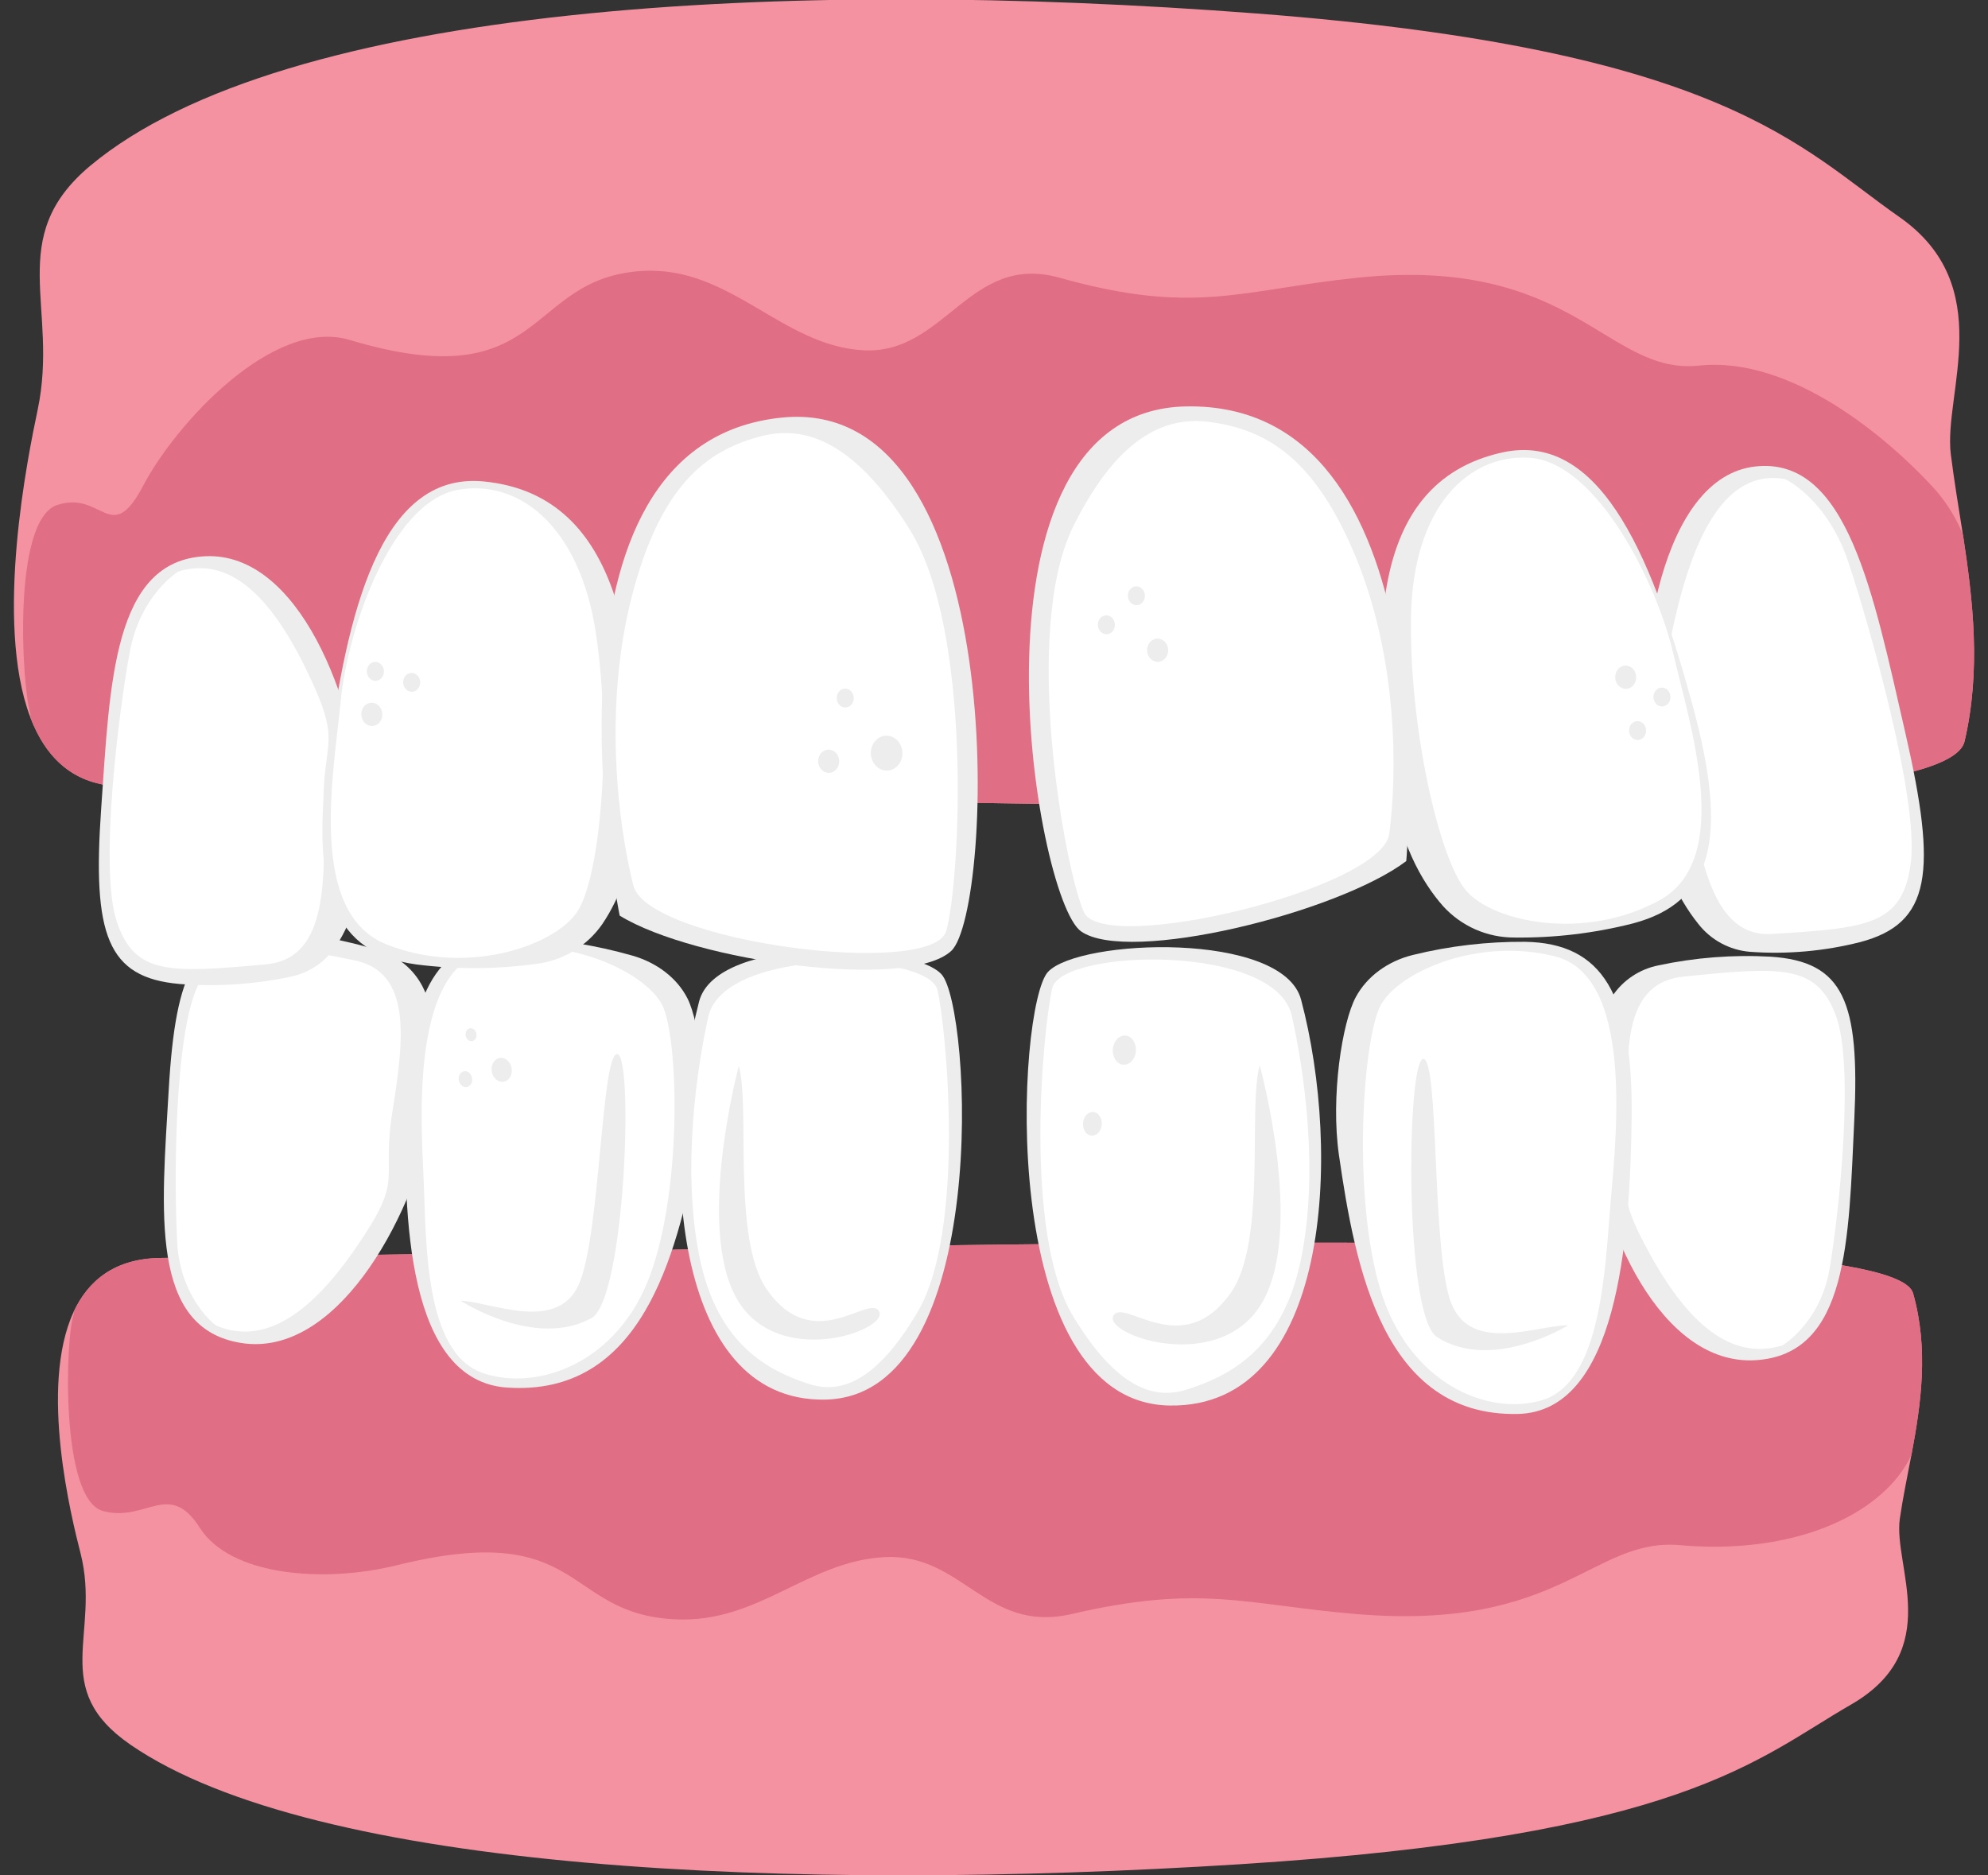 <svg xmlns="http://www.w3.org/2000/svg" width="106" height="100" viewBox="0 0 106 100" fill="none"><rect x="0" y="0" width="106" height="100" fill="#333333" stroke="none"/><g id="original (3)" clip-path="url(#clip0_1912_48226)"><g id="Gapped Teeth"><path id="Vector" d="M102.004 68.959C100.804 64.686 44.563 66.661 8.568 67.076C6.129 67.104 4.703 68.269 3.917 69.969C2.079 73.975 3.807 80.921 4.297 82.835C5.384 87.129 2.584 90.022 6.962 93.035C16.797 99.799 42.199 100.912 66.102 99.406C89.792 97.911 93.664 93.785 98.686 90.898C103.708 88.012 100.933 83.505 101.299 80.98C101.456 79.888 101.694 78.757 101.915 77.585C102.429 74.859 102.847 71.941 102.004 68.959Z" fill="#F492A1"></path><path id="Vector_2" d="M102.006 68.959C100.805 64.686 44.564 66.661 8.569 67.076C6.131 67.104 4.704 68.269 3.918 69.969C3.93 70.044 3.936 70.084 3.936 70.084C3.488 71.209 3.194 79.938 5.486 80.569C7.778 81.199 9.012 78.886 10.652 81.464C12.293 84.042 17.28 84.425 21.167 83.46C31.212 80.98 29.995 86.063 36.006 86.347C40.476 86.559 43.059 83.223 47.203 83.028C51.347 82.833 52.582 87.12 57.143 86.063C64.056 84.458 66.375 85.561 72.287 86.063C83.277 86.995 84.877 81.978 89.581 82.392C94.284 82.807 98.133 81.603 100.316 79.661C100.983 79.086 101.528 78.382 101.917 77.592C102.431 74.859 102.849 71.941 102.006 68.959Z" fill="#E06E84"></path><path id="Vector_3" d="M85.97 53.115C86.252 52.693 86.614 52.332 87.036 52.05C87.457 51.769 87.931 51.574 88.428 51.476C90.388 51.057 92.395 50.901 94.396 51.012C98.315 51.263 99.17 53.404 98.869 59.745C98.568 66.085 98.573 72.246 93.584 72.53C88.595 72.814 85.296 65.562 84.678 59.767C84.326 56.459 85.174 54.332 85.97 53.115Z" fill="#EDEDED"></path><path id="Vector_4" d="M95.043 71.737C92.592 72.483 90.305 71.041 88.059 67.025C85.814 63.01 87.084 63.611 86.873 59.762C86.662 55.912 86.6 52.392 89.772 52.073C94.963 51.55 96.841 51.411 97.875 54.111C98.91 56.811 98.049 64.737 97.555 67.646C97.06 70.555 95.043 71.737 95.043 71.737Z" fill="white"></path><path id="Vector_5" d="M22.531 52.606C22.299 52.155 21.979 51.755 21.59 51.428C21.201 51.102 20.752 50.857 20.267 50.707C18.359 50.098 16.378 49.751 14.377 49.674C10.451 49.561 9.371 51.657 8.995 58.126C8.619 64.596 7.95 70.858 12.888 71.615C17.826 72.373 21.878 65.324 23.111 59.486C23.808 56.166 23.192 53.925 22.531 52.606Z" fill="#EDEDED"></path><path id="Vector_6" d="M11.515 70.68C13.873 71.669 16.305 70.417 18.967 66.55C21.628 62.683 20.303 63.172 20.923 59.281C21.543 55.389 21.984 51.818 18.859 51.197C13.751 50.177 11.891 49.857 10.578 52.503C9.264 55.149 9.278 63.287 9.452 66.287C9.626 69.286 11.515 70.68 11.515 70.68Z" fill="white"></path><path id="Vector_7" d="M72.29 53.169C72.885 52.062 74.005 51.242 75.354 50.916C77.301 50.438 79.299 50.205 81.304 50.219C85.452 50.284 87.08 53.019 86.999 59.626C86.917 66.233 86.218 75.282 80.931 75.395C73.756 75.55 72.26 67.593 71.393 61.594C70.942 58.457 71.567 54.511 72.29 53.169Z" fill="#EDEDED"></path><path id="Vector_8" d="M82.237 74.657C79.314 75.538 75.076 73.751 73.581 68.698C72.087 63.644 72.679 55.368 73.614 53.609C74.55 51.85 78.758 49.951 82.913 50.996C87.067 52.041 86.207 60.322 85.886 64.003C85.583 67.466 85.439 73.692 82.237 74.657Z" fill="white"></path><path id="Vector_9" d="M83.616 70.668C82.008 70.651 78.439 72.197 77.38 69.49C76.321 66.784 76.751 56.376 75.879 56.468C75.006 56.56 74.856 70.165 76.621 71.295C79.559 73.176 83.616 70.668 83.616 70.668Z" fill="#EDEDED"></path><path id="Vector_10" d="M84.638 58.852C84.893 58.796 85.046 58.507 84.979 58.206C84.913 57.906 84.653 57.708 84.398 57.764C84.144 57.82 83.991 58.109 84.057 58.41C84.124 58.71 84.384 58.908 84.638 58.852Z" fill="white"></path><path id="Vector_11" d="M83.285 55.352C83.599 55.283 83.787 54.927 83.706 54.557C83.624 54.187 83.304 53.943 82.99 54.012C82.676 54.081 82.488 54.437 82.57 54.807C82.651 55.177 82.972 55.421 83.285 55.352Z" fill="white"></path><path id="Vector_12" d="M69.373 53.303C68.398 49.634 57.544 50.059 55.882 51.819C54.22 53.578 53.039 74.812 62.372 74.946C70.955 75.076 71.547 61.458 69.373 53.303Z" fill="#EDEDED"></path><path id="Vector_13" d="M68.874 54.149C67.991 50.277 56.607 50.604 56.111 52.682C55.614 54.761 54.543 65.747 57.214 70.178C59.884 74.61 62.021 74.514 63.382 74.063C65.383 73.399 68.339 72.079 69.355 67.212C70.36 62.406 69.49 56.865 68.874 54.149Z" fill="white"></path><path id="Vector_14" d="M67.168 56.807C66.533 59.016 67.552 66.186 65.634 68.924C63.035 72.638 59.886 69.143 59.363 70.168C58.84 71.192 65.076 73.355 67.322 69.413C69.567 65.471 67.168 56.807 67.168 56.807Z" fill="#EDEDED"></path><path id="Vector_15" d="M58.746 59.958C58.77 59.61 58.566 59.312 58.291 59.293C58.015 59.274 57.772 59.541 57.748 59.89C57.724 60.238 57.928 60.536 58.204 60.555C58.479 60.574 58.722 60.307 58.746 59.958Z" fill="#EDEDED"></path><path id="Vector_16" d="M60.567 56.038C60.596 55.609 60.345 55.242 60.005 55.219C59.665 55.195 59.366 55.524 59.337 55.953C59.307 56.382 59.559 56.749 59.898 56.772C60.238 56.796 60.538 56.467 60.567 56.038Z" fill="#EDEDED"></path><path id="Vector_17" d="M36.657 53.24C36.11 52.158 35.027 51.324 33.696 50.949C31.766 50.4 29.778 50.081 27.773 50C23.626 49.862 21.879 52.388 21.666 58.68C21.454 64.972 21.753 73.624 27.03 73.988C34.194 74.479 36.042 66.975 37.176 61.305C37.774 58.34 37.323 54.553 36.657 53.24Z" fill="#EDEDED"></path><path id="Vector_18" d="M25.76 73.219C28.645 74.2 32.957 72.697 34.677 67.964C36.396 63.231 36.169 55.316 35.312 53.597C34.456 51.878 30.334 49.859 26.134 50.66C21.935 51.461 22.429 59.382 22.588 62.9C22.736 66.212 22.604 72.147 25.76 73.219Z" fill="white"></path><path id="Vector_19" d="M24.559 69.356C26.166 69.417 29.664 71.062 30.842 68.536C32.019 66.01 32.052 56.078 32.922 56.208C33.791 56.339 33.336 69.299 31.528 70.29C28.501 71.941 24.559 69.356 24.559 69.356Z" fill="#EDEDED"></path><path id="Vector_20" d="M25.174 55.515C25.333 55.489 25.436 55.315 25.404 55.126C25.373 54.937 25.219 54.805 25.06 54.832C24.902 54.858 24.799 55.032 24.83 55.221C24.862 55.41 25.016 55.542 25.174 55.515Z" fill="#EDEDED"></path><path id="Vector_21" d="M24.887 57.965C25.083 57.932 25.21 57.716 25.171 57.483C25.132 57.249 24.942 57.087 24.747 57.119C24.551 57.152 24.424 57.367 24.463 57.601C24.502 57.834 24.692 57.997 24.887 57.965Z" fill="#EDEDED"></path><path id="Vector_22" d="M26.856 57.682C27.148 57.634 27.338 57.31 27.279 56.96C27.221 56.61 26.937 56.366 26.644 56.414C26.352 56.463 26.163 56.786 26.221 57.136C26.279 57.487 26.564 57.731 26.856 57.682Z" fill="#EDEDED"></path><path id="Vector_23" d="M37.275 53.404C38.208 49.807 48.597 50.221 50.198 51.949C51.799 53.677 52.921 74.491 43.981 74.631C35.768 74.76 35.2 61.399 37.275 53.404Z" fill="#EDEDED"></path><path id="Vector_24" d="M37.762 54.231C38.607 50.432 49.511 50.747 49.987 52.791C50.462 54.834 51.49 65.602 48.931 69.95C46.372 74.298 44.325 74.206 43.023 73.761C41.106 73.11 38.274 71.816 37.3 67.041C36.339 62.328 37.171 56.895 37.762 54.231Z" fill="white"></path><path id="Vector_25" d="M39.394 56.837C40.003 59.002 39.028 66.034 40.864 68.72C43.353 72.364 46.379 68.934 46.879 69.94C47.379 70.945 41.404 73.065 39.256 69.199C37.108 65.334 39.394 56.837 39.394 56.837Z" fill="#EDEDED"></path><path id="Vector_26" d="M45.728 56.649C45.979 56.645 46.178 56.383 46.173 56.064C46.167 55.744 45.959 55.489 45.709 55.493C45.457 55.497 45.258 55.759 45.264 56.079C45.269 56.398 45.477 56.654 45.728 56.649Z" fill="white"></path><path id="Vector_27" d="M44.846 60.658C45.156 60.653 45.402 60.33 45.395 59.936C45.389 59.543 45.132 59.228 44.822 59.233C44.513 59.239 44.267 59.562 44.273 59.955C44.28 60.348 44.536 60.663 44.846 60.658Z" fill="white"></path><path id="Vector_28" d="M47.947 60.516C48.411 60.508 48.78 60.024 48.77 59.434C48.761 58.845 48.376 58.373 47.911 58.381C47.447 58.388 47.078 58.873 47.088 59.462C47.098 60.052 47.482 60.524 47.947 60.516Z" fill="white"></path><path id="Vector_29" d="M104.75 39.531C103.489 44.978 44.351 42.459 6.506 41.931C3.938 41.897 2.438 40.412 1.613 38.242C-0.321 33.136 1.496 24.284 2.01 21.842C3.154 16.374 0.219 12.681 4.813 8.838C15.154 0.216 41.872 -1.202 66.999 0.719C91.909 2.623 95.981 7.882 101.263 11.563C106.544 15.243 103.625 20.988 104.015 24.207C104.189 25.601 104.431 27.041 104.665 28.534C105.196 32.009 105.637 35.723 104.75 39.531Z" fill="#F492A1"></path><path id="Vector_30" d="M104.751 39.531C103.49 44.978 44.351 42.459 6.507 41.931C3.939 41.896 2.439 40.412 1.613 38.242C1.626 38.148 1.631 38.097 1.631 38.097C1.161 36.664 0.635 27.733 3.045 26.93C5.456 26.127 5.909 29.184 7.635 25.897C9.362 22.61 14.563 16.896 18.649 18.128C29.212 21.29 27.934 14.818 34.254 14.447C38.957 14.179 41.669 18.431 46.027 18.678C50.385 18.926 51.685 13.461 56.484 14.806C63.755 16.851 66.186 15.445 72.409 14.806C83.963 13.618 85.647 20.014 90.599 19.494C95.552 18.973 100.692 23.418 102.988 25.893C103.71 26.659 104.281 27.553 104.671 28.531C105.197 32.009 105.637 35.723 104.751 39.531Z" fill="#E06E84"></path><path id="Vector_31" d="M17.958 50.386C17.68 50.82 17.317 51.193 16.893 51.485C16.468 51.776 15.989 51.98 15.485 52.083C13.543 52.491 11.553 52.621 9.574 52.468C5.709 52.13 4.923 49.845 5.394 43.124C5.864 36.404 6.031 29.868 10.968 29.659C15.904 29.45 18.967 37.19 19.416 43.354C19.674 46.868 18.777 49.11 17.958 50.386Z" fill="#EDEDED"></path><path id="Vector_32" d="M9.509 30.473C11.947 29.726 14.172 31.299 16.278 35.596C18.384 39.894 17.149 39.235 17.25 43.322C17.351 47.408 17.318 51.143 14.174 51.423C9.031 51.883 7.169 52.002 6.222 49.122C5.274 46.243 6.349 37.845 6.918 34.771C7.488 31.696 9.509 30.473 9.509 30.473Z" fill="white"></path><path id="Vector_33" d="M90.543 49.251C90.873 49.678 91.289 50.033 91.764 50.291C92.239 50.55 92.762 50.707 93.3 50.752C95.283 50.897 97.277 50.721 99.204 50.23C102.956 49.228 103.307 46.537 101.593 39.082C99.879 31.626 98.501 24.314 93.581 24.875C88.66 25.436 87.087 34.614 87.787 41.597C88.196 45.579 89.498 47.95 90.543 49.251Z" fill="#EDEDED"></path><path id="Vector_34" d="M95.185 25.545C92.637 25.101 90.736 27.224 89.454 32.386C88.172 37.547 89.28 36.608 89.93 41.21C90.579 45.812 91.323 49.995 94.473 49.801C99.632 49.488 101.491 49.319 101.89 45.932C102.289 42.546 99.671 33.302 98.543 29.945C97.416 26.588 95.185 25.545 95.185 25.545Z" fill="white"></path><path id="Vector_35" d="M76.946 48.319C77.427 48.847 78.012 49.269 78.665 49.557C79.319 49.845 80.025 49.993 80.739 49.991C82.869 50.018 84.993 49.766 87.058 49.242C91.305 48.122 92.202 44.741 90.244 37.587C88.286 30.433 85.574 22.913 80.099 24.126C72.675 25.772 73.306 34.607 74.118 41.343C74.541 44.867 75.819 47.042 76.946 48.319Z" fill="#EDEDED"></path><path id="Vector_36" d="M81.567 24.411C78.308 24.193 75.338 27.008 75.235 32.875C75.132 38.742 76.726 45.83 78.188 47.507C79.649 49.185 84.521 50.19 88.496 47.997C92.472 45.804 90.087 38.604 89.225 34.87C88.345 31.065 85.131 24.651 81.567 24.411Z" fill="white"></path><path id="Vector_37" d="M88.534 46.067C86.837 46.279 83.395 48.505 81.73 45.67C80.065 42.834 78.408 31.309 77.507 31.538C76.607 31.766 79.209 46.778 81.296 47.767C84.773 49.417 88.534 46.067 88.534 46.067Z" fill="white"></path><path id="Vector_38" d="M88.635 37.671C88.886 37.661 89.08 37.428 89.069 37.15C89.058 36.872 88.846 36.655 88.595 36.665C88.344 36.675 88.15 36.908 88.161 37.186C88.172 37.464 88.384 37.681 88.635 37.671Z" fill="#EDEDED"></path><path id="Vector_39" d="M87.334 39.458C87.585 39.448 87.78 39.215 87.769 38.937C87.757 38.659 87.545 38.442 87.294 38.452C87.043 38.462 86.849 38.695 86.86 38.973C86.871 39.251 87.084 39.468 87.334 39.458Z" fill="#EDEDED"></path><path id="Vector_40" d="M86.708 36.73C87.017 36.717 87.257 36.43 87.243 36.087C87.23 35.745 86.968 35.478 86.658 35.49C86.349 35.503 86.109 35.79 86.122 36.132C86.136 36.474 86.398 36.742 86.708 36.73Z" fill="#EDEDED"></path><path id="Vector_41" d="M32.112 49.279C31.706 49.862 31.18 50.352 30.57 50.718C29.96 51.083 29.279 51.315 28.573 51.399C26.46 51.687 24.319 51.696 22.204 51.427C17.85 50.833 16.505 47.595 17.501 40.256C18.498 32.917 20.196 25.134 25.784 25.671C33.367 26.399 33.908 35.239 33.997 42.017C34.043 45.563 33.06 47.879 32.112 49.279Z" fill="#EDEDED"></path><path id="Vector_42" d="M24.368 26.129C27.573 25.516 30.893 27.946 31.771 33.752C32.649 39.557 32.004 46.781 30.776 48.619C29.548 50.457 24.854 52.05 20.614 50.361C16.374 48.671 17.794 41.242 18.161 37.432C18.522 33.556 20.861 26.803 24.368 26.129Z" fill="white"></path><path id="Vector_43" d="M20.318 48.458C22.029 48.458 25.739 50.244 27.014 47.239C28.289 44.234 28.408 32.595 29.334 32.711C30.261 32.828 29.664 48.032 27.723 49.268C24.494 51.322 20.318 48.458 20.318 48.458Z" fill="white"></path><path id="Vector_44" d="M20.05 36.302C20.302 36.285 20.489 36.045 20.47 35.767C20.45 35.489 20.231 35.278 19.98 35.295C19.729 35.313 19.541 35.553 19.561 35.831C19.58 36.109 19.799 36.32 20.05 36.302Z" fill="#EDEDED"></path><path id="Vector_45" d="M21.986 36.886C22.237 36.869 22.424 36.63 22.405 36.353C22.386 36.075 22.167 35.865 21.916 35.882C21.666 35.899 21.479 36.138 21.498 36.416C21.517 36.693 21.736 36.904 21.986 36.886Z" fill="#EDEDED"></path><path id="Vector_46" d="M19.868 38.709C20.177 38.688 20.409 38.393 20.385 38.051C20.361 37.71 20.091 37.45 19.782 37.472C19.473 37.493 19.242 37.788 19.266 38.129C19.29 38.471 19.559 38.731 19.868 38.709Z" fill="#EDEDED"></path><path id="Vector_47" d="M74.982 45.915C71.305 48.686 60.163 51.426 57.645 49.665C55.126 47.904 50.909 21.903 63.24 21.671C77.212 21.41 74.982 45.915 74.982 45.915Z" fill="#EDEDED"></path><path id="Vector_48" d="M74.076 44.456C73.682 47.417 58.818 50.956 57.792 48.636C56.766 46.316 54.464 33.642 57.23 28.062C59.996 22.483 62.849 22.239 64.734 22.533C67.509 22.967 70.148 24.401 72.356 29.865C74.53 35.262 74.501 41.217 74.076 44.456Z" fill="white"></path><path id="Vector_49" d="M69.762 28.428C69.224 31.102 72.077 40.139 69.781 43.666C66.667 48.45 59.185 45.279 58.609 46.565C58.032 47.851 68.579 49.051 71.14 44.071C73.701 39.09 69.762 28.428 69.762 28.428Z" fill="white"></path><path id="Vector_50" d="M59.012 33.818C59.263 33.808 59.457 33.575 59.446 33.297C59.435 33.019 59.223 32.802 58.972 32.812C58.721 32.822 58.527 33.055 58.538 33.333C58.549 33.611 58.761 33.828 59.012 33.818Z" fill="#EDEDED"></path><path id="Vector_51" d="M60.612 32.27C60.863 32.26 61.057 32.026 61.046 31.748C61.035 31.471 60.822 31.253 60.572 31.264C60.321 31.274 60.126 31.507 60.137 31.785C60.148 32.063 60.361 32.28 60.612 32.27Z" fill="#EDEDED"></path><path id="Vector_52" d="M61.751 35.291C62.06 35.279 62.3 34.991 62.286 34.649C62.273 34.307 62.011 34.039 61.701 34.052C61.392 34.064 61.152 34.352 61.165 34.694C61.179 35.036 61.441 35.303 61.751 35.291Z" fill="#EDEDED"></path><path id="Vector_53" d="M33.042 48.824C37.033 51.277 48.435 52.831 50.721 50.704C53.006 48.577 53.996 21.077 41.726 22.263C27.809 23.619 33.042 48.824 33.042 48.824Z" fill="#EDEDED"></path><path id="Vector_54" d="M33.766 47.206C34.52 50.234 49.718 52.184 50.452 49.645C51.185 47.105 51.918 33.675 48.485 28.198C45.052 22.722 42.188 22.798 40.354 23.321C37.65 24.096 35.205 25.892 33.682 31.828C32.181 37.7 32.94 43.886 33.766 47.206Z" fill="white"></path><path id="Vector_55" d="M36.077 30.043C36.948 32.76 35.216 42.484 37.932 45.88C41.613 50.49 48.654 46.325 49.383 47.593C50.113 48.861 39.787 51.336 36.631 46.459C33.474 41.581 36.077 30.043 36.077 30.043Z" fill="white"></path><path id="Vector_56" d="M45.088 37.725C45.339 37.715 45.533 37.481 45.522 37.203C45.511 36.926 45.299 36.709 45.048 36.719C44.797 36.729 44.603 36.962 44.614 37.24C44.625 37.518 44.837 37.735 45.088 37.725Z" fill="#EDEDED"></path><path id="Vector_57" d="M44.21 41.212C44.519 41.199 44.759 40.912 44.745 40.569C44.732 40.227 44.47 39.96 44.16 39.972C43.85 39.985 43.611 40.272 43.624 40.614C43.638 40.956 43.9 41.224 44.21 41.212Z" fill="#EDEDED"></path><path id="Vector_58" d="M47.312 41.088C47.776 41.069 48.136 40.638 48.115 40.125C48.094 39.612 47.702 39.211 47.237 39.229C46.773 39.248 46.413 39.679 46.434 40.192C46.454 40.706 46.847 41.106 47.312 41.088Z" fill="#EDEDED"></path></g></g><defs><clipPath id="clip0_1912_48226"><rect width="104.515" height="100" fill="white" transform="translate(0.742)"></rect></clipPath></defs></svg>